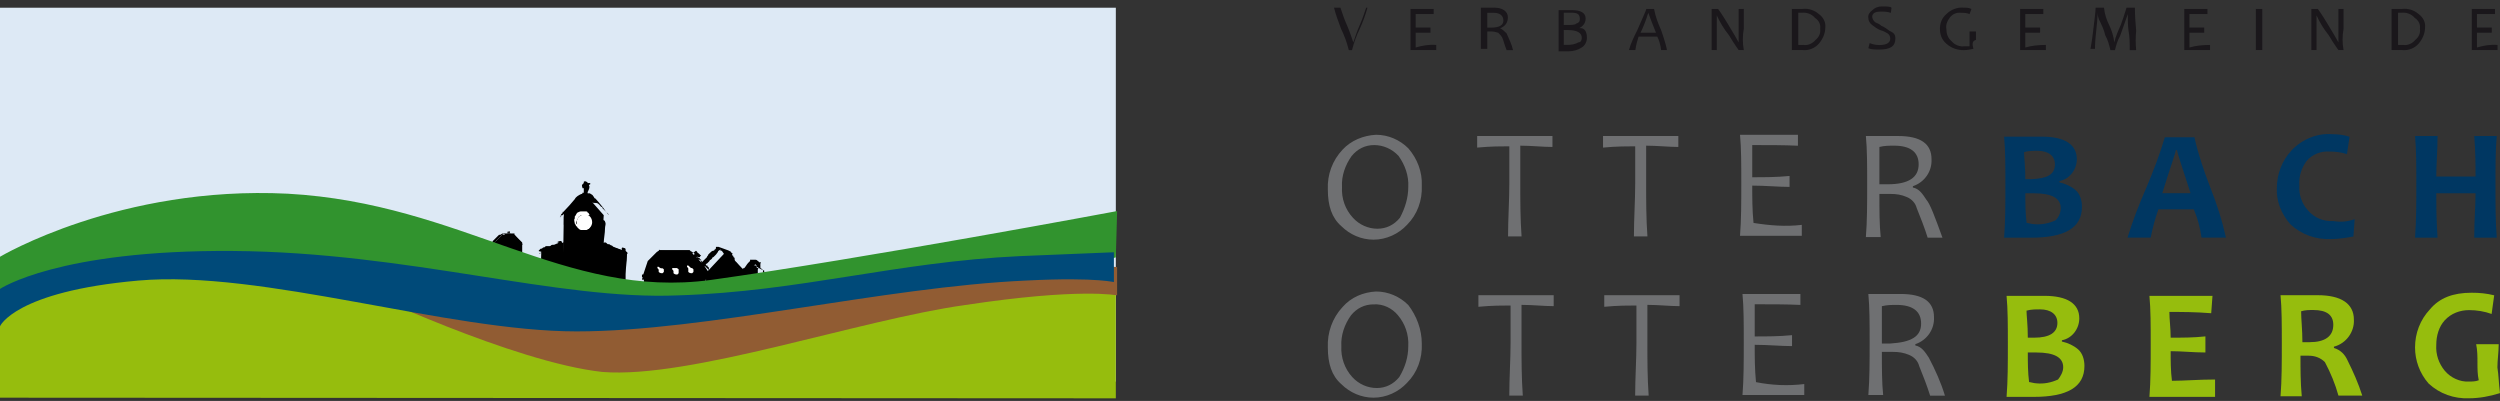<?xml version="1.0" encoding="UTF-8"?> <svg xmlns="http://www.w3.org/2000/svg" xmlns:xlink="http://www.w3.org/1999/xlink" version="1.1" id="Ebene_1" x="0px" y="0px" viewBox="0 0 388.5 62.3" style="enable-background:new 0 0 388.5 62.3;" xml:space="preserve"><rect x="0" y="0" width="388.5" height="62.3" fill="#333333" stroke="none"/> <style type="text/css"> .st0{fill:#6F7072;} .st1{fill:#003762;} .st2{fill:#96BD0D;} .st3{fill:#1A171B;} .st4{fill:#DDE9F5;} .st5{fill-rule:evenodd;clip-rule:evenodd;} .st6{fill-rule:evenodd;clip-rule:evenodd;fill:#FFFFFF;} .st7{clip-path:url(#SVGID_00000179645123818720078720000014120635952619327922_);} .st8{clip-path:url(#SVGID_00000178175612913459278910000006032238911009919875_);} .st9{clip-path:url(#SVGID_00000156571010947366282030000005814282228553035963_);} .st10{clip-path:url(#SVGID_00000117645206487170945300000009666918515326504632_);} .st11{clip-path:url(#SVGID_00000102535503737356225630000017048341708376741549_);} .st12{clip-path:url(#SVGID_00000170989658768903954550000004255178083259977869_);} .st13{clip-path:url(#SVGID_00000023268809887199980830000006454823522692748693_);} .st14{clip-path:url(#SVGID_00000121998747096974886640000016309076400898448829_);} .st15{clip-path:url(#SVGID_00000070098402545266536500000003544129909407309502_);} .st16{clip-path:url(#SVGID_00000072253787867295934680000002446245166201573034_);} .st17{clip-path:url(#SVGID_00000126282429173437459800000003737585094850995127_);} .st18{clip-path:url(#SVGID_00000080887514094186956190000007622416250104684217_);} .st19{clip-path:url(#SVGID_00000067194386707665638320000016261716637585443469_);} .st20{clip-path:url(#SVGID_00000011027607273700244270000007616025809977599900_);} .st21{clip-path:url(#SVGID_00000082335181740571192200000008501454501165554839_);} .st22{clip-path:url(#SVGID_00000163044376904834012860000008879252602805726115_);} .st23{clip-path:url(#SVGID_00000116213268894146697200000011857891583535941010_);} .st24{clip-path:url(#SVGID_00000011750124928274638100000016495367649658861753_);} .st25{clip-path:url(#SVGID_00000072981474983834235100000008307992051063332273_);} .st26{clip-path:url(#SVGID_00000125592802722871359870000001619126858533307781_);} .st27{clip-path:url(#SVGID_00000111881445563341939900000011468131022959298491_);} .st28{clip-path:url(#SVGID_00000133496041857574752770000010370348349674577808_);} .st29{clip-path:url(#SVGID_00000173138493654467850780000017304078314075630499_);} .st30{clip-path:url(#SVGID_00000177467995223900742430000016724882395850579647_);} .st31{clip-path:url(#SVGID_00000181077119339380751310000016362630768832253342_);} .st32{clip-path:url(#SVGID_00000090998455200168667850000005250974643552672175_);} .st33{clip-path:url(#SVGID_00000127036341187437340180000010344962161202877863_);} .st34{clip-path:url(#SVGID_00000087373620013481712590000000110609938809270455_);} .st35{clip-path:url(#SVGID_00000028288869095640762010000002852849676105462441_);} .st36{clip-path:url(#SVGID_00000103232291108177220550000004007566389729820314_);} .st37{clip-path:url(#SVGID_00000099620333821742866300000016154991844625053068_);} .st38{fill:none;} .st39{clip-path:url(#SVGID_00000008138817273136348820000012538505221809732744_);} .st40{clip-path:url(#SVGID_00000101818777462927850820000003247087809215837622_);} .st41{clip-path:url(#SVGID_00000160151447619292798640000003645128827853181601_);} .st42{clip-path:url(#SVGID_00000052083662100061449150000002224637652758609285_);} .st43{clip-path:url(#SVGID_00000029767456458553206670000005670740908118410158_);} .st44{fill-rule:evenodd;clip-rule:evenodd;fill:#96BD0D;} .st45{fill-rule:evenodd;clip-rule:evenodd;fill:#31932E;} .st46{fill-rule:evenodd;clip-rule:evenodd;fill:#915C33;} .st47{fill-rule:evenodd;clip-rule:evenodd;fill:#004A79;} </style> <g transform="translate(0 0.1)"> <g transform="translate(206.346 19.844)"> <path class="st0" d="M14.6,8.9c0.1,2.3-0.7,4.5-2.3,6.1c-1.3,1.4-3.2,2.3-5.2,2.3c-1.9,0-3.7-0.8-5-2.1C0.6,13.9,0,12,0,9.5 C-0.1,7.2,0.7,5,2.3,3.3C3.6,1.9,5.5,1.1,7.5,1c1.9,0,3.7,0.8,5,2.1C13.9,4.7,14.7,6.8,14.6,8.9z M12.5,9.1 c0.1-1.7-0.5-3.4-1.5-4.8c-1-1.1-2.4-1.7-3.8-1.7c-1.4,0-2.6,0.6-3.5,1.7c-1,1.4-1.6,3.1-1.5,4.8c-0.1,1.8,0.5,3.5,1.7,4.8 c1,1.1,2.4,1.7,3.8,1.7c1.4,0,2.6-0.6,3.5-1.7C12,12.4,12.5,10.8,12.5,9.1L12.5,9.1z"></path> </g> <g transform="translate(229.551 20.036)"> <path class="st0" d="M11.7,1v1.7c-1.5,0-3.3-0.2-5-0.2v5.9c0,2.7,0,5.4,0.2,8.2H4.8c0-2.7,0.2-5.6,0.2-8.2V2.6c-1.2,0-2.9,0-5,0.2 V1H11.7z"></path> </g> <g transform="translate(249.111 20.036)"> <path class="st0" d="M11.7,1v1.7c-1.5,0-3.3-0.2-5-0.2v5.9c0,2.7,0,5.4,0.2,8.2H4.8c0-2.7,0.2-5.6,0.2-8.2V2.6c-1.2,0-2.9,0-5,0.2 V1H11.7z"></path> </g> <g transform="translate(270.398 19.844)"> <path class="st0" d="M9.6,15v1.7H0c0.2-2.5,0.2-5.2,0.2-8.2c0-2.9,0-5.4-0.2-7.5h9v1.7C6.9,2.6,4.4,2.6,1.9,2.6v5 c1.9,0,3.8,0,5.8-0.2v1.7C5.9,9.1,4,8.9,1.9,8.9c0,1.9,0,3.8,0.2,5.8C4.6,15.1,7.1,15.3,9.6,15z"></path> </g> <g transform="translate(289.959 20.036)"> <path class="st0" d="M11.9,16.8H9.6c-0.5-1.6-1.1-3.1-1.7-4.6c-0.2-0.8-0.8-1.4-1.5-1.7C5.5,10.1,4.7,10,3.8,10H2.1 c0,2.5,0,4.8,0.2,6.7H0c0.2-2.5,0.2-5.2,0.2-8.2c0-2.9,0-5.4-0.2-7.5h5c3.5,0,5.2,1.2,5.2,3.6c0.1,1.9-1.1,3.6-2.9,4.2v0.2 c1,0.2,1.5,1,2.1,1.9C10,11.6,10.7,13.5,11.9,16.8z M8.2,5.4c0-1.9-1.3-2.9-3.8-2.9c-0.8,0-1.5,0-2.3,0.2v5.8h1.3 C6.7,8.5,8.2,7.4,8.2,5.4L8.2,5.4z"></path> </g> <g transform="translate(311.437 20.036)"> <path class="st1" d="M12.1,12c0,3.3-2.7,4.8-7.9,4.8H0c0.2-2.5,0.2-5.2,0.2-8.2c0-2.9,0-5.4-0.2-7.5h5.9c3.5,0,5.4,1.2,5.4,3.5 c0,1.6-1.1,3.1-2.7,3.4v0.2c0.9,0.2,1.8,0.6,2.5,1.2C11.8,10,12.1,11,12.1,12z M7.9,5.4c0-1.3-1-2.1-2.7-2.1c-0.7,0-1.4,0-2.1,0.2 c0,0.8,0.2,2.1,0.2,4.2h1C6.7,7.6,7.9,7,7.9,5.4z M8.8,12.2c0-1.5-1.3-2.3-4.2-2.3H3.3c0,1.5,0,3.1,0.2,4.6c0.2,0,0.8,0.2,1.2,0.2 c1.1,0.1,2.2-0.1,3.3-0.6C8.5,13.6,8.8,12.9,8.8,12.2L8.8,12.2z"></path> </g> <g transform="translate(330.615 20.228)"> <path class="st1" d="M15.3,16.6h-3.8c-0.2-1.5-0.6-3-1.2-4.4H4.8c-0.5,1.4-0.9,2.9-1.2,4.4H0c0.8-2.6,1.8-5.2,2.9-7.7 C4,6.3,5,3.7,5.8,1h4.6c0.6,2.7,1.5,5.3,2.5,7.9C13.9,11.4,14.7,13.9,15.3,16.6z M9.8,9.7C8.4,5.4,7.7,3.3,7.7,3H7.5 c0,0.4-0.8,2.5-2.1,6.7H9.8z"></path> </g> <g transform="translate(353.819 19.652)"> <path class="st1" d="M12.1,14.3l-0.2,2.7c-1.1,0.2-2.3,0.4-3.5,0.4c-2.3,0.1-4.6-0.7-6.3-2.3C0.7,13.5-0.1,11.5,0,9.5 c0-2.2,0.8-4.3,2.3-5.9c1.6-1.7,4-2.7,6.3-2.5c0.9,0,1.8,0.1,2.7,0.4l-0.4,2.7c-0.9-0.3-1.8-0.4-2.7-0.4C6.9,3.7,5.5,4.2,4.6,5.3 C3.8,6.4,3.4,7.7,3.5,9.1c-0.1,1.4,0.4,2.8,1.3,3.8c1,1.2,2.5,1.8,4,1.7C9.9,14.8,11,14.7,12.1,14.3z"></path> </g> <g transform="translate(375.297 20.036)"> <path class="st1" d="M12.7,16.8H9.2c0-2.7,0.2-5,0.2-6.9H3.3c0,1.7,0,4,0.2,6.9H0c0.2-2.7,0.2-5.4,0.2-8.2S0.2,3.1,0,1h3.5 c0,2.3-0.2,4.4-0.2,6.3h6.1c0-1.7,0-3.8-0.2-6.3h3.5c-0.2,2.1-0.2,4.6-0.2,7.5C12.5,11.6,12.5,14.3,12.7,16.8z"></path> </g> <g transform="translate(206.346 44.199)"> <path class="st0" d="M14.6,9.1c0.1,2.3-0.7,4.5-2.3,6.1c-1.3,1.4-3.2,2.3-5.2,2.3c-1.9,0-3.7-0.8-5-2.1C0.6,14.1,0,12.2,0,9.7 c-0.1-2.3,0.7-4.6,2.3-6.3C3.6,1.9,5.5,1.1,7.5,1c1.9,0,3.7,0.8,5,2.1C13.8,4.8,14.6,6.9,14.6,9.1z M12.5,9.5 C12.6,7.7,12,6,10.9,4.7C10,3.6,8.6,2.9,7.1,3C5.7,3,4.5,3.6,3.6,4.7c-1,1.4-1.6,3.1-1.5,4.8C2,11.2,2.6,13,3.8,14.3 c1,1.1,2.4,1.7,3.8,1.7c1.4,0,2.6-0.6,3.5-1.7C12,12.8,12.5,11.2,12.5,9.5L12.5,9.5z"></path> </g> <g transform="translate(229.743 44.775)"> <path class="st0" d="M11.7,1v1.7c-1.5,0-3.3-0.2-5-0.2v5.9c0,2.7,0,5.4,0.2,8.2H4.8c0-2.7,0.2-5.6,0.2-8.2V2.6c-1.2,0-2.9,0-5,0.2 V1H11.7L11.7,1z"></path> </g> <g transform="translate(249.303 44.775)"> <path class="st0" d="M11.7,1v1.7c-1.5,0-3.3-0.2-5-0.2v5.9c0,2.7,0,5.4,0.2,8.2H4.8c0-2.7,0.2-5.6,0.2-8.2V2.6c-1.2,0-2.9,0-5,0.2 V1H11.7L11.7,1z"></path> </g> <g transform="translate(270.782 44.583)"> <path class="st0" d="M9.6,15v1.7H0c0.2-2.5,0.2-5.2,0.2-8.2c0-2.9,0-5.4-0.2-7.5h9v1.7C6.9,2.6,4.4,2.6,1.9,2.6v5 c1.9,0,3.8,0,5.8-0.2v1.7C5.9,9.1,4,8.9,1.9,8.9c0,1.9,0,3.8,0.2,5.8C4.6,15.2,7.1,15.3,9.6,15z"></path> </g> <g transform="translate(290.342 44.583)"> <path class="st0" d="M11.9,16.8H9.6c-0.5-1.6-1.1-3.1-1.7-4.6c-0.2-0.8-0.8-1.4-1.5-1.7C5.5,10.1,4.7,10,3.8,10H2.1 c0,2.5,0,4.8,0.2,6.7H0c0.2-2.5,0.2-5.2,0.2-8.2c0-2.9,0-5.4-0.2-7.5h5c3.5,0,5.2,1.2,5.2,3.6c0.1,1.9-1.1,3.6-2.9,4.2v0.2 c1,0.2,1.5,1,2.1,1.9C10.4,12.8,11.3,14.8,11.9,16.8z M8.2,5.6c0-1.9-1.3-2.9-3.8-2.9c-0.8,0-1.5,0-2.3,0.2v5.8h1.3 C6.7,8.5,8.2,7.6,8.2,5.6z"></path> </g> <g transform="translate(311.821 44.775)"> <path class="st2" d="M12.1,12c0,3.3-2.7,4.8-7.9,4.8H0c0.2-2.5,0.2-5.2,0.2-8.2c0-2.9,0-5.4-0.2-7.5h5.9c3.5,0,5.4,1.2,5.4,3.5 c0,1.6-1.1,3.1-2.7,3.4v0.2c0.9,0.2,1.8,0.6,2.5,1.2C11.8,10,12.1,11,12.1,12z M7.9,5.3c0-1.3-1-2.1-2.7-2.1c-0.7,0-1.4,0-2.1,0.2 c0,0.8,0.2,2.1,0.2,4.2h1C6.7,7.6,7.9,6.8,7.9,5.3L7.9,5.3z M8.8,12.2c0-1.5-1.3-2.3-4.2-2.3H3.3c0,1.5,0,3.1,0.2,4.6 c0.2,0,0.8,0.2,1.2,0.2c1.1,0.1,2.2-0.1,3.3-0.6C8.4,13.6,8.8,12.9,8.8,12.2L8.8,12.2z"></path> <path class="st2" d="M32.4,14.1v2.7H22.2c0.2-2.5,0.2-5.2,0.2-8.2c0-2.9,0-5.4-0.2-7.5H32l-0.2,2.7c-2.5-0.2-4.6-0.2-6.5-0.2 c0,1.2,0.2,2.5,0.2,4c1.8,0,3.6,0,5.4-0.2v2.5c-1.9,0-3.6-0.2-5.4-0.2c0,1.5,0,3.1,0.2,4.6C27.6,14.3,29.9,14.1,32.4,14.1z"></path> </g> <g transform="translate(354.394 44.775)"> <path class="st2" d="M12.7,16.6H9c-0.5-1.8-1.2-3.5-2.1-5.2c-0.7-0.7-1.6-1-2.5-1H3.1c0,2.1,0,4.2,0.2,6.3H0 c0.2-2.5,0.2-5.2,0.2-8.2c0-2.9,0-5.4-0.2-7.5h5.8c3.6,0,5.6,1.3,5.6,3.8c0.1,1.9-1.2,3.7-3.1,4.2v0.2c1,0.3,1.7,1,2.1,1.9 C11.3,12.9,12.1,14.7,12.7,16.6z M8.2,5.6c0-1.5-1-2.3-3.1-2.3c-0.6,0-1.3,0-1.9,0.2c0,1.2,0.2,2.9,0.2,4.8h1.1 C6.9,8.3,8.2,7.4,8.2,5.6z"></path> </g> <g transform="translate(375.297 44.391)"> <path class="st2" d="M13.2,16.6c-1.6,0.5-3.2,0.8-4.8,0.8c-2.3,0.1-4.6-0.7-6.3-2.3C0.7,13.5,0,11.5,0,9.5c0-2.2,0.8-4.3,2.3-5.9 C3.8,1.8,5.9,1,8.8,1c1.2,0,2.3,0.1,3.5,0.4l-0.4,2.9c-1.1-0.4-2.3-0.6-3.5-0.6C7,3.7,5.6,4.2,4.6,5.3C3.7,6.3,3.3,7.7,3.3,9.1 c-0.1,1.5,0.4,2.9,1.3,4c0.9,1.1,2.4,1.8,3.8,1.7c0.5,0,1,0,1.5-0.2c-0.2-0.9-0.2-1.8-0.2-2.7c0-1,0-1.9-0.2-2.9H13 c0,1.2-0.2,2.5-0.2,3.6C13,13.9,13,15,13.2,16.6z"></path> </g> <g transform="translate(207.305 0.092)"> <path class="st3" d="M5.2,1C4.9,2.1,4.5,3.2,4,4.3c-0.5,1-0.9,2.1-1.2,3.3H2.3C2,6.4,1.6,5.3,1.1,4.3C0.7,3.2,0.3,2.2,0,1h1 c0.3,0.9,0.6,1.8,1,2.7c0.4,0.9,0.7,1.8,1,2.7l0,0c0.3-0.9,0.6-1.8,1-2.7c0.4-0.9,0.7-1.8,1-2.7H5.2z"></path> </g> <g transform="translate(219.195 0.284)"> <path class="st3" d="M4,6.6v0.8H0V1h3.6v0.8H0.8v2.1h2.3v0.8H0.8V7C1.8,6.7,2.9,6.5,4,6.6z"></path> </g> <g transform="translate(230.126 0.092)"> <path class="st3" d="M5,7.6H4C3.6,6.6,3.5,6,3.3,5.6C3.1,5.3,2.9,5.1,2.7,4.9C2.4,4.8,2,4.7,1.7,4.7H1v2.7H0V1h2.1 c1.3,0,2.1,0.6,2.1,1.5c0,0.8-0.4,1.4-1.2,1.7l0,0c0.4,0.2,0.7,0.5,1,0.8C4.4,5.9,4.8,6.7,5,7.6z M3.5,3c0-0.8-0.6-1.2-1.5-1.2H1 v2.3h0.6C2.9,4.1,3.5,3.7,3.5,3L3.5,3z"></path> </g> <g transform="translate(242.208 0.475)"> <path class="st3" d="M4.4,5.3c0,0.6-0.3,1.2-0.8,1.5C3,7.2,2.3,7.4,1.5,7.4H0V1h2.1c1.3,0,2.1,0.4,2.1,1.3c0,0.7-0.4,1.2-1,1.5 l0,0C4,3.7,4.4,4.3,4.4,5.3z M3.3,2.4c0-0.8-0.4-1-1.3-1H0.8v1.9h0.6c0.6,0,1.2,0,1.3-0.2C3.1,3,3.3,2.8,3.3,2.4z M3.6,5.3 c0-0.8-0.8-1.2-2.1-1.2H0.8v2.3h0.6c0.6,0,1.2-0.1,1.7-0.4C3.5,6,3.6,5.6,3.6,5.3z"></path> </g> <g transform="translate(253.139 0.284)"> <path class="st3" d="M5.9,7.4H5C4.9,6.6,4.7,5.9,4.4,5.3H1.5C1.3,5.9,1.1,6.6,1,7.4H0c0.3-1.1,0.8-2.1,1.3-3.1 C2.1,2.4,2.7,1.2,2.7,1h1.2C4.1,2.1,4.5,3.2,5,4.3C5.6,6,5.9,7.2,5.9,7.4z M4.2,4.7c-0.4-1-0.8-2-1.2-3.1l0,0 c-0.3,1-0.7,2.1-1.2,3.1H4.2z"></path> </g> <g transform="translate(265.987 0.284)"> <path class="st3" d="M5,7.4H4.2c0,0-0.6-0.8-1.5-2.3C1.9,4.1,1.3,3.1,0.8,2l0,0v5.4H0V1h1c0,0,0.6,0.8,1.5,2.3S4,5.8,4.2,6.2l0,0 V1H5v3.1C4.8,5.2,4.8,6.3,5,7.4z"></path> </g> <g transform="translate(278.453 0.284)"> <path class="st3" d="M5.2,3.9c0,0.9-0.4,1.8-1,2.5c-0.6,0.7-1.6,1.1-2.5,1H0V1h1.7c0.9-0.1,1.8,0.2,2.5,0.8 C4.9,2.3,5.3,3.1,5.2,3.9z M4.4,4.1c0.1-0.7-0.2-1.3-0.8-1.7C3.1,1.8,2.3,1.5,1.5,1.6H1v5h0.8c0.7,0.1,1.4-0.2,1.9-0.8 C4.2,5.4,4.5,4.8,4.4,4.1L4.4,4.1z"></path> </g> <g transform="translate(290.342 -0.1)"> <path class="st3" d="M4.2,6c0,1.2-0.8,1.7-2.5,1.7c-0.6,0-1.2,0-1.7-0.2l0.2-0.8C0.7,6.9,1.2,7,1.7,7c1.2,0,1.7-0.4,1.7-1 c0-0.3-0.1-0.6-0.4-0.8C2.7,5,2.3,4.8,1.9,4.7C1.4,4.5,1,4.2,0.6,3.9C0.2,3.6,0,3.2,0,2.8c-0.1-0.5,0.2-0.9,0.6-1.2 C1,1.2,1.5,1,2.1,1c0.8,0,1.3,0,1.5,0.2L3.5,2C3,1.8,2.4,1.8,1.9,1.8C1.2,1.8,0.6,2,0.6,2.6c0,0.3,0.2,0.6,0.4,0.8 c0.2,0.2,0.6,0.2,1,0.6c0.5,0.2,0.9,0.5,1.3,0.8C4,5.1,4.2,5.4,4.2,6z"></path> </g> <g transform="translate(301.465 0.092)"> <path class="st3" d="M5.2,7.4c-0.5,0.1-1,0.2-1.5,0.2c-1,0-1.9-0.3-2.7-1C0.3,6,0,5.2,0,4.3C0,3.4,0.3,2.6,1,2 c0.7-0.7,1.7-1.1,2.7-1c0.4,0,0.8,0,1.2,0.2L4.6,2C4.2,1.8,3.7,1.8,3.3,1.8C2.6,1.7,1.9,2,1.5,2.6C1.1,3.1,0.9,3.7,1,4.3 c0,0.7,0.2,1.4,0.8,1.9C2.3,6.8,3.1,7.1,3.8,7h0.8V4.7h1V6C5,6.2,5,6.6,5.2,7.4z"></path> </g> <g transform="translate(313.93 0.284)"> <path class="st3" d="M4,6.6v0.8H0V1h3.6v0.8H0.8v2.1h2.3v0.8H0.8V7C1.8,6.7,2.9,6.6,4,6.6z"></path> </g> <g transform="translate(324.861 0.092)"> <path class="st3" d="M7.1,7.6h-1c0-1,0-2.1-0.2-3.1C5.8,3.7,5.8,2.8,5.8,2l0,0L4.6,5.4C4.2,6.1,4,6.8,3.8,7.6H3.1 C2.9,6.8,2.7,6,2.3,5.3c-0.2-0.9-0.6-1.7-1-2.5c-0.1-0.3-0.2-0.6-0.2-1l0,0c0,0.9-0.1,1.8-0.2,2.7c-0.1,1-0.2,1.9-0.2,2.9H0 c0,0,0.2-1,0.4-2.7S0.8,1.6,0.8,1h1.3C2.2,2,2.5,2.9,2.9,3.7c0.4,0.8,0.7,1.8,0.8,2.7l0,0c0.2-0.9,0.6-1.8,1-2.7 C5,2.9,5.3,2,5.6,1h1.3c0,1.2,0.1,2.4,0.2,3.6C7,5.6,7,6.6,7.1,7.6z"></path> </g> <g transform="translate(339.436 0.284)"> <path class="st3" d="M4,6.6v0.8H0V1h3.6v0.8H0.8v2.1h2.3v0.8H0.8V7C1.8,6.7,2.9,6.6,4,6.6z"></path> </g> <g transform="translate(350.559 0.284)"> <path class="st3" d="M1,7.4H0V1h1V7.4z"></path> </g> <g transform="translate(359.188 0.284)"> <path class="st3" d="M5,7.4H4.2c0,0-0.6-0.8-1.5-2.3C1.9,4.1,1.3,3.1,0.8,2l0,0v5.4H0V1h1c0,0,0.6,0.8,1.5,2.3S4,5.8,4.2,6.2l0,0 V1H5v3.1C4.8,5.2,4.8,6.3,5,7.4z"></path> </g> <g transform="translate(371.654 0.284)"> <path class="st3" d="M5.2,3.9c0,0.9-0.4,1.8-1,2.5c-0.6,0.7-1.6,1.1-2.5,1H0V1h1.7c0.9-0.1,1.8,0.2,2.5,0.8 C4.9,2.3,5.3,3.1,5.2,3.9z M4.4,4.1c0.1-0.7-0.2-1.3-0.8-1.7C3.1,1.8,2.3,1.5,1.5,1.6H1v5h0.8c0.7,0.1,1.4-0.2,1.9-0.8 C4.2,5.4,4.5,4.8,4.4,4.1L4.4,4.1z"></path> </g> <g transform="translate(384.119 0.284)"> <path class="st3" d="M4,6.6v0.8H0V1h3.6v0.8H0.8v2.1h2.3v0.8H0.8V7C1.8,6.7,2.9,6.5,4,6.6z"></path> </g> <rect y="1.1" class="st4" width="173.4" height="58.1"></rect> <g transform="translate(83.421 27.046)"> <path class="st5" d="M7.5,3L4.2,5.9L4,18.8h5.6l0.8-12.5"></path> <path class="st5" d="M4.4,17.8l-0.2-6.5v-0.8l-3.5,1.3l-0.2,6.7l3.6,0.2"></path> <path class="st5" d="M10,10.5l4,1.5l-0.6,6.7H8.8"></path> <path class="st6" d="M8.6,7.4c0,0.6-0.5,1.2-1.2,1.2c-0.6,0-1.2-0.5-1.2-1.2c0-0.6,0.5-1.2,1.2-1.2l0,0C8.1,6.1,8.6,6.7,8.6,7.4"></path> <path class="st5" d="M6.9,3L6.9,3"></path> <path class="st5" d="M5.6,4.2L5.6,4.2"></path> <path class="st5" d="M4.6,5.1L4.6,5.1"></path> <path class="st5" d="M4.4,5.3L4.4,5.3"></path> <path class="st5" d="M4.4,6.1L4.4,6.1"></path> <path class="st5" d="M4.2,7.3L4.2,7.3"></path> <path class="st5" d="M4.2,7.8L4.2,7.8"></path> <path class="st5" d="M2.7,10.7L2.7,10.7"></path> <path class="st5" d="M1.7,11.1L1.7,11.1C1.9,11.3,1.7,11.3,1.7,11.1"></path> <path class="st5" d="M13.2,13.6L13.2,13.6"></path> <path class="st5" d="M13,13.8L13,13.8"></path> <path class="st5" d="M13,14.2L13,14.2"></path> <path class="st5" d="M13,14.3C13.2,14.3,13,14.5,13,14.3"></path> <path class="st5" d="M13,14.5L13,14.5"></path> <path class="st5" d="M9.6,14.5L9.6,14.5"></path> <path class="st5" d="M9.4,14.5L9.4,14.5"></path> <path class="st5" d="M9.6,14.5L9.6,14.5"></path> <path class="st5" d="M13,14.7L13,14.7"></path> <path class="st5" d="M13,14.9L13,14.9"></path> <path class="st5" d="M4.6,15.1L4.6,15.1"></path> <path class="st5" d="M4.2,16.3L4.2,16.3"></path> <path class="st5" d="M4.4,16.5v0.2l0,0V16.5"></path> <path class="st5" d="M4.4,16.8L4.4,16.8"></path> <path class="st5" d="M0.8,16.8L0.8,16.8"></path> <path class="st5" d="M9.2,17L9.2,17"></path> <path class="st5" d="M4.2,17.2L4.2,17.2"></path> <path class="st5" d="M0.6,17.4L0.6,17.4"></path> <path class="st5" d="M0.8,17.4L0.8,17.4"></path> <path class="st5" d="M0.6,17.6L0.6,17.6"></path> <path class="st5" d="M4.2,17.6C4.2,17.8,4.4,17.8,4.2,17.6L4.2,17.6"></path> <path class="st5" d="M4.2,17.8L4.2,17.8"></path> <path class="st5" d="M4.2,18.2L4.2,18.2"></path> <path class="st6" d="M8.4,7.4L8.4,7.4V7.3l0,0V7.1l0,0V6.9l0,0v0.2l0,0v0.2l0,0V7.4L8.4,7.4v0.2l0,0v0.2l0,0C8.4,8,8.2,8,8.2,8.2 l0,0L8.1,8.4l0,0c-0.1,0-0.3,0.1-0.4,0.2H6.9c-0.2,0-0.4-0.2-0.6-0.4C6.3,8.1,6.2,8,6.1,8c0,0,0,0,0,0l0,0c0-0.1-0.1-0.3-0.2-0.4 c0-0.2-0.2-0.6,0-0.8l0,0V6.7l0,0V6.5c0.2-0.2,0.2-0.4,0.4-0.6l0,0c0.2-0.1,0.4-0.2,0.6-0.2h0.6c0.2,0,0.4,0,0.4,0.2l0,0 C8,5.9,8.1,6,8.1,6.1c0,0,0,0,0,0c0,0,0.2,0.2,0,0.2h-1c-0.2,0-0.4,0-0.4,0.2c-0.2,0-0.2,0-0.2,0.2l0,0L6.3,6.9l0,0 c0,0.2-0.2,0.4-0.2,0.6l0,0c0,0.1,0.1,0.2,0.2,0.2c0,0,0,0,0,0l0,0c0.2,0,0.2,0,0.4,0.2h0.8c0.2-0.2,0.4-0.2,0.4-0.4l0,0 C8.2,7.8,8.2,7.6,8.4,7.4 M6.7,6.3L6.7,6.3 M6.3,6.7L6.3,6.7 M6.1,7.1L6.1,7.1z M7.5,8.4L7.5,8.4"></path> <path class="st5" d="M7.7,4C7.9,3.8,7.7,3.8,7.7,4c0-0.1-0.1-0.2-0.2-0.2c0,0,0,0,0,0l0,0C7.4,3.8,7.3,3.9,7.3,4c0,0,0,0,0,0 C7.1,4.2,6.7,4.4,6.5,4.8C6.3,5,6,5.2,5.8,5.3c-0.2,0-0.2,0.2-0.4,0.2c-0.1,0-0.2,0.1-0.2,0.2c0,0,0,0,0,0l0,0L5,5.9H4.8v0.2H4.2 L4,6.3H3.8c0,0.2,0,0.2-0.2,0.2l0,0v0.2l0,0c0-0.2,0.2-0.4,0.2-0.6C3.9,6.1,4,6,4,5.9c0,0,0,0,0,0l0,0l0.2-0.2l0,0 c0.6-0.6,1.2-1.3,1.7-1.9l0,0c0.2-0.4,0.6-0.6,1-0.8l0,0C7,3,7.1,3,7.1,2.8c0,0,0,0,0,0h0.2V2.1H7.1c0-0.2-0.2-0.4,0-0.6l0.2-0.2 V1.1C7.4,1,7.6,1,7.7,1.1c0,0,0,0,0,0l0,0c0.1,0,0.2,0.1,0.2,0.2c0,0,0,0,0,0h0.4v0.2c-0.1,0-0.2,0.1-0.2,0.2c0,0,0,0,0,0 c0.2,0.2,0,0.6-0.2,1v0.2h0.4c0,0.2,0.2,0,0.2,0.2c0.2,0,0.2,0.2,0.4,0.4c0,0.1,0.1,0.2,0.2,0.2c0,0,0,0,0,0C9.4,4,9.8,4.5,10.2,5 c0.2,0.2,0.4,0.6,0.6,0.8l0,0c0.2,0.2,0.2,0.4,0.4,0.4l0,0l0.2,0.2l0,0l-0.6-0.6l-0.6-0.6C10.2,5,10.1,5,10,5c0,0,0,0,0,0 C9.8,4.8,9.6,4.4,9.2,4.4C8.7,4.4,8.1,4.3,7.7,4L7.7,4 M4,5.9C4,5.7,4.2,5.7,4,5.9L4,5.9z M5.8,4L5.8,4 M5.8,4.2L5.8,4.2 M4.2,5.5 L4.2,5.5"></path> <path class="st5" d="M4,5.7L4,5.7"></path> <path class="st5" d="M5.9,4L5.9,4"></path> <path class="st5" d="M5.8,4L5.8,4"></path> <path class="st5" d="M5,4.6C5,4.8,4.8,4.8,4.8,5C4.8,4.8,5,4.8,5,4.6"></path> <path class="st5" d="M4.6,5.1L4.6,5.1"></path> <path class="st5" d="M4.2,5.5L4.2,5.5"></path> <path class="st5" d="M9.6,9L9.6,9V8.4l0,0V8l0,0V7.3l0,0V6.9c0.1-0.2,0.3-0.2,0.5-0.1c0,0,0.1,0,0.1,0.1l0.2,0.2 c0.1,0,0.2,0.1,0.2,0.2c0,0,0,0,0,0l0,0c0.2,0.4,0,0.6,0,1c0,0.8-0.2,1.7-0.2,2.3c0.1-0.1,0.3-0.1,0.4,0c0,0,0,0,0,0l0.2,0.2h0.2 c0.2,0,0.2,0.2,0.4,0.2c0.1,0,0.2,0.1,0.2,0.2c0,0,0,0,0,0c0.2,0,0.2,0.2,0.4,0.2l0,0l1.7,0.6l0,0c0.1,0,0.2,0.1,0.2,0.2 c0,0,0,0,0,0l0,0c0,0.1-0.1,0.2-0.2,0.2c0,0,0,0,0,0h-1.5c-0.4,0-0.6-0.2-0.8-0.2s-0.2-0.2-0.4-0.2l0,0c-0.2-0.1-0.4-0.2-0.6-0.2 c0-0.1-0.1-0.2-0.2-0.2c0,0,0,0,0,0c0-0.2-0.2-0.2-0.2-0.4l0,0v0.6l0,0v2.1l0,0v1l0,0v0.8l0,0v0.2l0,0c-0.2,0.2,0,0.4-0.2,0.6l0,0 v0.2l0,0v0.2l0,0v0.2l0,0V17l0,0v0.6l0,0v0.2l0,0v0.4l0,0v0.2l0,0v0.2l0,0v0.2l0,0v-0.2c0.2,0,0,0,0-0.2l0,0V18l0,0v-0.2l0,0v-0.2 l0,0V17l0,0v-0.6l0,0v-0.4l0,0v-0.4l0,0v-0.2l0,0v-0.2l0,0v-0.2l0,0v-0.4l0,0v-0.2l0,0v-0.2l0,0V14l0,0v-0.2l0,0v-0.2l0,0v-0.8 l0,0v-0.4l0,0v-0.6l0,0v-0.2l0,0v-0.2l0,0v-0.2l0,0v-0.4l0,0v-0.8l0,0C9.6,9.2,9.6,9.2,9.6,9L9.6,9 M9.8,14.7L9.8,14.7 M9.8,14.7 L9.8,14.7 M9.8,14.9L9.8,14.9 M9.2,16.1L9.2,16.1 M9.2,16.7L9.2,16.7 M9.2,16.7L9.2,16.7 M9.2,17.2C9.4,17.2,9.2,17,9.2,17.2 L9.2,17.2 M9.6,17.2L9.6,17.2 M9.6,17.4L9.6,17.4 M9.6,17.6L9.6,17.6"></path> <path class="st5" d="M4.2,7.6L4.2,7.6V7.1l0,0V6.5h0.2c0.1,0,0.2,0.1,0.2,0.2c0,0,0,0,0,0h0.2c0,0.1,0.1,0.2,0.2,0.2c0,0,0,0,0,0 v0.8C5,7.8,5,7.8,4.8,8c0,0.3,0,0.5-0.2,0.8c0,0.8-0.2,1.3-0.2,2.1v0.6l0,0V13l0,0v0.4l0,0v0.2l0,0v0.6l0,0v0.8l0,0 c-0.2,0,0,0.2,0,0.2l0,0v0.2l0,0v0.2l0,0v0.4l0,0v0.4l0,0v0.2l0,0v0.2l0,0v0.2l0,0V17l0,0v0.2l0,0l0,0l0,0v0.2l0,0v0.2l0,0l0,0 l0,0v-0.2l0,0v-0.2l0,0V17l0,0v-0.2l0,0v-0.2l0,0v-0.2l0,0v-0.6l0,0v-0.2l0,0v-0.4l0,0v-0.2l0,0v-0.2l0,0v-0.6l0,0v-0.6l0,0v-1.2 l0,0v-1.3l0,0v-0.8l0,0v-0.2l0,0V9.7l0,0V9.6l0,0V9.4l0,0V9.2l0,0V8l0,0V7.8C4.2,8,4.2,7.8,4.2,7.6L4.2,7.6 M4.2,16.5L4.2,16.5 M4.6,15.1L4.6,15.1 M4.4,16.8L4.4,16.8L4.4,16.8 M4.4,16.8L4.4,16.8 M4.2,17.4L4.2,17.4 M4.4,17.8L4.4,17.8 M4.2,17.8L4.2,17.8 M4.2,18.2L4.2,18.2"></path> <path class="st5" d="M0.4,11.7L0.4,11.7l0.2-0.2l0,0c0.2,0,0.2,0,0.4-0.2l0,0c0.2,0,0.2,0,0.4-0.2h0.6c0.2,0,0.2-0.2,0.4-0.2h0.2 c0.2,0,0.4-0.2,0.6-0.2l0,0l0.2-0.2H3.1c0.2-0.1,0.4-0.2,0.6-0.2c0.1,0,0.2,0.1,0.2,0.2c0,0,0,0,0,0l0,0c0,0.2,0.2,0.2,0,0.4v0.2 l0,0l-0.2,0.2c-0.2,0.2-0.4,0-0.6,0.2c-0.4,0-0.6,0.2-1,0.4H1.7c-0.2,0-0.4,0-0.4,0.2H1.2C1,12,1,12,0.8,12.2 c0.1,0,0.2-0.1,0.2-0.2c0,0,0,0,0,0H0.8l-0.2,0.2l0,0c0,0-0.2,0.2-0.2,0h0.2c0-0.1,0.1-0.2,0.2-0.2c0,0,0,0,0,0H1 C0.2,11.9,0.2,11.9,0.4,11.7L0.4,11.7 M2.3,10.9L2.3,10.9 M0.4,11.9L0.4,11.9 M0.2,11.9L0.2,11.9 M0,12L0,12 M0,12L0,12"></path> <path class="st5" d="M1.5,11.3L1.5,11.3"></path> <path class="st5" d="M13.4,18.6L13.4,18.6c0-0.2-0.2-0.6-0.2-0.8v-2.1l0,0v-0.2l0,0v-0.2l0,0V12l0,0v-0.6c0.2-0.2,0.2,0,0.4,0 c0.1,0,0.2,0.1,0.2,0.2c0,0,0,0,0,0v0.2c0,0.1,0.1,0.3,0.2,0.4v0.4c0,1-0.2,1.9-0.2,2.9v0.4l0,0v0.6l0,0V17l0,0v0.4l0,0V18l0,0 C13.4,18.4,13.4,18.4,13.4,18.6L13.4,18.6 M13.6,12.4L13.6,12.4C13.8,12.6,13.8,12.4,13.6,12.4L13.6,12.4"></path> <path class="st5" d="M1,16.3L1,16.3c0.1,0.3,0,0.7-0.2,1V18l0,0v0.4l0,0l0,0l0,0v-5.6l0,0v-1L1,11.7h0.2c0,0.1,0.1,0.2,0.2,0.2 c0,0,0,0,0,0v3.1c-0.2,0.2,0,0.4,0,0.8l0,0C1,16.1,1,16.3,1,16.3L1,16.3 M0.8,17.6L0.8,17.6 M0.6,18.2L0.6,18.2 M0.8,18L0.8,18"></path> <path class="st5" d="M9.2,17L9.2,17"></path> <path class="st5" d="M9.2,17.2L9.2,17.2C9,17.2,9.2,17.4,9.2,17.2"></path> </g> <g transform="translate(98.762 33.46)"> <g> <defs> <polyline id="SVGID_1_" points="0,11 0,1 22.2,1 22.2,11 "></polyline> </defs> <clipPath id="SVGID_00000039821918153408155050000012924454929411600784_"> <use xlink:href="#SVGID_1_" style="overflow:visible;"></use> </clipPath> <g style="clip-path:url(#SVGID_00000039821918153408155050000012924454929411600784_);"> <path class="st5" d="M10.7,7.6L10.7,7.6"></path> </g> </g> <g> <defs> <polyline id="SVGID_00000044157412374272824260000016856266671805645443_" points="0,11 0,1 22.2,1 22.2,11 "></polyline> </defs> <clipPath id="SVGID_00000009589629104759556200000006060856166248743829_"> <use xlink:href="#SVGID_00000044157412374272824260000016856266671805645443_" style="overflow:visible;"></use> </clipPath> <g style="clip-path:url(#SVGID_00000009589629104759556200000006060856166248743829_);"> <path class="st6" d="M8.2,7.9L8.2,7.9"></path> </g> </g> <g> <defs> <polyline id="SVGID_00000158010380756420903850000010697773008574492313_" points="0,11 0,1 22.2,1 22.2,11 "></polyline> </defs> <clipPath id="SVGID_00000070827377965544935310000016872634582990191256_"> <use xlink:href="#SVGID_00000158010380756420903850000010697773008574492313_" style="overflow:visible;"></use> </clipPath> <g style="clip-path:url(#SVGID_00000070827377965544935310000016872634582990191256_);"> <path class="st5" d="M3.6,5.3L3.6,5.3"></path> </g> </g> <g> <defs> <polyline id="SVGID_00000055693234755509146510000010939910004906586018_" points="0,11 0,1 22.2,1 22.2,11 "></polyline> </defs> <clipPath id="SVGID_00000118375666967761779950000011448109958441146776_"> <use xlink:href="#SVGID_00000055693234755509146510000010939910004906586018_" style="overflow:visible;"></use> </clipPath> <g style="clip-path:url(#SVGID_00000118375666967761779950000011448109958441146776_);"> <path class="st5" d="M3.8,5.3h4.6l0.2,0.2l0,0c0.2,0,0.2,0.2,0.4,0.2l0.2,0.2l0,0c0,0-106302.5,106302.7,0.4,0.4 c0,0.1,0.1,0.2,0.2,0.2c0,0,0,0,0,0l0,0L10,6.6l0,0c0,0.1,0.1,0.2,0.2,0.2c0,0,0,0,0,0l0,0v0.4l0,0c0,0.1,0.1,0.2,0.2,0.2 c0,0,0,0,0,0l0.2,0.2l0,0c0,0.1,0.1,0.2,0.2,0.2c0,0,0,0,0,0l0.4,0.4l0,0c0.1,0.1,0.3,0.3,0.4,0.4l0,0c0,0.1,0.1,0.2,0.2,0.2 c0,0,0,0,0,0c0,0-0.2,0.2,0,0.2c0,0.2-0.8,0.4-0.8,0.2c0,0-0.2-0.4,0.4-0.4V8.3l0,0V8.1l0,0c0-0.1-0.1-0.2-0.2-0.2c0,0,0,0,0,0 c0-0.2,0-0.2-0.2-0.2l0,0l-0.2-0.2c0,0-0.2,0,0-0.2h-0.2l-0.2-0.2l0,0C10.2,7,10.1,6.9,10,6.8H9c0,0-0.2,0,0-0.2V6.4h0.2 c0.2,0,0.2,0.2,0.4,0H10c0-0.1,0.1-0.2,0.2-0.2c0,0,0,0,0,0L10,6l0,0L9.8,5.8c-0.1,0-0.2-0.1-0.2-0.2c0,0,0,0,0,0l0,0L9.4,5.4 l0,0L8.6,6H4C3.9,6,3.8,6.1,3.8,6.2c0,0,0,0,0,0H3.6c-0.2,0-0.2,0-0.2,0.2v0.2H3.3c-0.1,0-0.2,0.1-0.2,0.2c0,0,0,0,0,0H2.9 L2.7,7l0,0C2.6,7,2.5,7.1,2.5,7.2c0,0,0,0,0,0c0,0-0.2,0,0,0.2l0,0v0.2l0,0c0.2,0,0,0.2,0.2,0.2H2.3c0,0.2-0.2,0.4-0.2,0.6v0.2 l0,0v0.6l0,0v0.2H1.9c-0.2,0-0.2,0.6-0.2,0.6S1.3,9.7,1.5,9.1V8.9c0-0.1,0.1-0.2,0.2-0.2c0,0,0,0,0,0l0,0c0-0.2,0.2-0.4,0.4-0.6 s0.2-0.4,0.4-0.4H2.3L2.1,7.6l0,0V7.4l0,0V7.2l0,0l0.4-0.4l0,0l0.6-0.6C3.1,6.1,3.1,6,3.3,6c0,0,0,0,0,0h0.6 C3.5,5.2,3.6,5.2,3.8,5.3"></path> </g> </g> <g> <defs> <polyline id="SVGID_00000089547568633486204650000012925155876883102110_" points="0,11 0,1 22.2,1 22.2,11 "></polyline> </defs> <clipPath id="SVGID_00000028306233000514616090000010096773184153780920_"> <use xlink:href="#SVGID_00000089547568633486204650000012925155876883102110_" style="overflow:visible;"></use> </clipPath> <g style="clip-path:url(#SVGID_00000028306233000514616090000010096773184153780920_);"> <path class="st5" d="M8.2,7.7C8.2,7.9,8.4,7.9,8.2,7.7L8.2,7.7l0.2,0.2l0,0v0.4L8.2,8.5H8.1C8,8.5,7.9,8.4,7.9,8.3c0,0,0,0,0,0 l0,0V8.1H7.1v0.2c0,0,0.2,0.2,0,0.2l0,0v0.2H6.9V8.5l0,0V8.3l0,0c-0.1,0-0.2-0.1-0.2-0.2c0,0,0,0,0,0c0,0,0.2-0.2,0-0.2l0,0V7.7 l0.4-0.4l0,0c0-0.1,0.1-0.2,0.2-0.2c0,0,0,0,0,0h0.2c0.1,0,0.2-0.1,0.2-0.2c0,0,0,0,0,0h0.2c0.2,0,0.2,0,0.4,0.2v0.2 c0,0.1,0.1,0.2,0.2,0.2c0,0,0,0,0,0h0.2c0.1,0,0.2,0.1,0.2,0.2c0,0,0,0,0,0l0,0c0.1,0.1,0.2,0.2,0.4,0.2l0,0v0.2H9 C8.4,7.7,8.4,7.9,8.2,7.7L8.2,7.7 M8.2,7.7L8.2,7.7 M7.3,7.4L7.3,7.4C7.1,7.6,7.1,7.6,6.9,7.6h0.8c-0.1,0-0.2-0.1-0.2-0.2 c0,0,0,0,0,0l0,0C7.5,7.2,7.5,7.2,7.3,7.4L7.3,7.4C7.3,7.2,7.5,7.2,7.3,7.4"></path> </g> </g> <g> <defs> <polyline id="SVGID_00000131326898950685532230000007994423198231396747_" points="0,11 0,1 22.2,1 22.2,11 "></polyline> </defs> <clipPath id="SVGID_00000171696373424653706270000015056484589858879903_"> <use xlink:href="#SVGID_00000131326898950685532230000007994423198231396747_" style="overflow:visible;"></use> </clipPath> <g style="clip-path:url(#SVGID_00000171696373424653706270000015056484589858879903_);"> <path class="st6" d="M7.5,7.2L7.5,7.2c0.2,0,0.4,0,0.4,0.2H7.1l0.2-0.2C7.3,7.4,7.3,7.4,7.5,7.2L7.5,7.2"></path> </g> </g> <g> <defs> <polyline id="SVGID_00000077293843419884503500000008554065823328970633_" points="0,11 0,1 22.2,1 22.2,11 "></polyline> </defs> <clipPath id="SVGID_00000126288988315046052710000001190253548641428110_"> <use xlink:href="#SVGID_00000077293843419884503500000008554065823328970633_" style="overflow:visible;"></use> </clipPath> <g style="clip-path:url(#SVGID_00000126288988315046052710000001190253548641428110_);"> <path class="st5" d="M2.1,10L2.1,10l0.2,0.2l0,0v1.1c0,0.2,0,0.4-0.2,0.6H1.7c-0.2,0-0.4,0-0.4-0.2V9.9l0,0V9.7l0,0V9.5H1V9.1 h10.7v0.2H2.5C2.5,10,2.3,10,2.1,10c0-0.1-0.1-0.2-0.2-0.2c0,0,0,0,0,0C1.9,10,1.9,10,2.1,10L2.1,10"></path> </g> </g> <g> <defs> <polyline id="SVGID_00000141436858367822938290000007112264809292449938_" points="0,11 0,1 22.2,1 22.2,11 "></polyline> </defs> <clipPath id="SVGID_00000093136971759829704070000010218760971687952285_"> <use xlink:href="#SVGID_00000141436858367822938290000007112264809292449938_" style="overflow:visible;"></use> </clipPath> <g style="clip-path:url(#SVGID_00000093136971759829704070000010218760971687952285_);"> <path class="st5" d="M2.9,8.1H2.7C2.6,8.1,2.5,8,2.5,7.9c0,0,0,0,0,0l0,0V7.7h2.7l0.2,0.2v0.2L2.9,8.1"></path> </g> </g> <g> <defs> <polyline id="SVGID_00000106846978239966806320000015332187327283412906_" points="0,11 0,1 22.2,1 22.2,11 "></polyline> </defs> <clipPath id="SVGID_00000137127791370778665600000016219044415480548769_"> <use xlink:href="#SVGID_00000106846978239966806320000015332187327283412906_" style="overflow:visible;"></use> </clipPath> <g style="clip-path:url(#SVGID_00000137127791370778665600000016219044415480548769_);"> <path class="st5" d="M11.1,9.7C11.1,9.5,11.3,9.7,11.1,9.7c0.2,0,0.4,0.2,0.6,0.2c-0.1,0.1-0.2,0.2-0.2,0.4l0,0v0.2l0,0v0.2l0,0 v1.5l0,0v0.2h-0.4l-0.2-0.2l0,0V12l0,0v-0.2l0,0v-0.4l0,0v-0.2l0,0V10l0,0C10.9,9.9,11,9.8,11.1,9.7C10.9,9.9,11.1,9.7,11.1,9.7 "></path> </g> </g> <g> <defs> <polyline id="SVGID_00000181051592943971241560000010515200751107993526_" points="0,11 0,1 22.2,1 22.2,11 "></polyline> </defs> <clipPath id="SVGID_00000024722581299548282010000015230359039649560755_"> <use xlink:href="#SVGID_00000181051592943971241560000010515200751107993526_" style="overflow:visible;"></use> </clipPath> <g style="clip-path:url(#SVGID_00000024722581299548282010000015230359039649560755_);"> <path class="st5" d="M3.3,5.6L1.9,7L1.2,9.1L1,9.9h11.1l-1.5-2.3l-0.4-0.4L8.6,5.6l-5-0.2"></path> </g> </g> <g> <defs> <polyline id="SVGID_00000086660738933476201230000009066358394796852876_" points="0,11 0,1 22.2,1 22.2,11 "></polyline> </defs> <clipPath id="SVGID_00000075872344719348704480000016288883613152790958_"> <use xlink:href="#SVGID_00000086660738933476201230000009066358394796852876_" style="overflow:visible;"></use> </clipPath> <g style="clip-path:url(#SVGID_00000075872344719348704480000016288883613152790958_);"> <path d="M1.7,12.3h9.2V9.7H1.7"></path> </g> </g> <g> <defs> <polyline id="SVGID_00000008839374603545058490000001752458858044984504_" points="0,11 0,1 22.2,1 22.2,11 "></polyline> </defs> <clipPath id="SVGID_00000078027825046640346130000018238183107968894849_"> <use xlink:href="#SVGID_00000008839374603545058490000001752458858044984504_" style="overflow:visible;"></use> </clipPath> <g style="clip-path:url(#SVGID_00000078027825046640346130000018238183107968894849_);"> <path class="st6" d="M4.2,8.1L4.2,8.1C4.2,8.3,4.4,8.3,4.2,8.1l0.2,0.2l0,0v0.2l0,0v0.2l0,0L4.2,8.9l0,0c-0.2,0-0.4,0-0.6-0.2 V8.5l0,0c0-0.2,0-0.2-0.2-0.4V7.9h0.2C3.8,8.1,4,8.2,4.2,8.1L4.2,8.1"></path> </g> </g> <g> <defs> <polyline id="SVGID_00000021112254663074034470000015212156437327360910_" points="0,11 0,1 22.2,1 22.2,11 "></polyline> </defs> <clipPath id="SVGID_00000011741026828727552530000015634445776388434343_"> <use xlink:href="#SVGID_00000021112254663074034470000015212156437327360910_" style="overflow:visible;"></use> </clipPath> <g style="clip-path:url(#SVGID_00000011741026828727552530000015634445776388434343_);"> <path class="st6" d="M6.5,8.1L6.5,8.1C6.5,8.3,6.7,8.3,6.5,8.1L6.5,8.1l0.2,0.2l0,0v0.2l0,0v0.4l0,0L6.5,9.1l0,0 c-0.2,0-0.4,0-0.6-0.2V8.7l0,0c0-0.2,0-0.2-0.2-0.4V8.1H6.5"></path> </g> </g> <g> <defs> <polyline id="SVGID_00000044880695967674958610000012600432806120432530_" points="0,11 0,1 22.2,1 22.2,11 "></polyline> </defs> <clipPath id="SVGID_00000064332059521130597810000003775645578334708130_"> <use xlink:href="#SVGID_00000044880695967674958610000012600432806120432530_" style="overflow:visible;"></use> </clipPath> <g style="clip-path:url(#SVGID_00000064332059521130597810000003775645578334708130_);"> <path class="st6" d="M8.8,8.1L8.8,8.1L9,8.3l0,0v0.2l0,0v0.2l0,0L8.8,8.9l0,0c-0.2,0-0.4,0-0.6-0.2V8.3c0-0.2,0-0.2-0.2-0.4V7.7 h0.2C8.6,8.1,8.6,8.1,8.8,8.1L8.8,8.1"></path> </g> </g> <g> <defs> <polyline id="SVGID_00000166646336017174736290000013443300792944638128_" points="0,11 0,1 22.2,1 22.2,11 "></polyline> </defs> <clipPath id="SVGID_00000018224487626804674020000013000889563541684099_"> <use xlink:href="#SVGID_00000166646336017174736290000013443300792944638128_" style="overflow:visible;"></use> </clipPath> <g style="clip-path:url(#SVGID_00000018224487626804674020000013000889563541684099_);"> <path class="st5" d="M16.3,10.8L16.3,10.8"></path> </g> </g> <g> <defs> <polyline id="SVGID_00000057133992782876978210000010068370018506025902_" points="0,11 0,1 22.2,1 22.2,11 "></polyline> </defs> <clipPath id="SVGID_00000098182807366405728580000009998029804453264522_"> <use xlink:href="#SVGID_00000057133992782876978210000010068370018506025902_" style="overflow:visible;"></use> </clipPath> <g style="clip-path:url(#SVGID_00000098182807366405728580000009998029804453264522_);"> <path class="st5" d="M14,5.6l-2.9,3.1l0.2,0.4v3.3l5.4,0.2V8.9l0.2-0.4l-2.7-2.9"></path> </g> </g> <g> <defs> <polyline id="SVGID_00000160883890120596841650000007325213016200261258_" points="0,11 0,1 22.2,1 22.2,11 "></polyline> </defs> <clipPath id="SVGID_00000005266365288188828430000018139913603265421738_"> <use xlink:href="#SVGID_00000160883890120596841650000007325213016200261258_" style="overflow:visible;"></use> </clipPath> <g style="clip-path:url(#SVGID_00000005266365288188828430000018139913603265421738_);"> <path class="st5" d="M15,8.5L15,8.5"></path> </g> </g> <g> <defs> <polyline id="SVGID_00000168838935250809985330000007864334517453018505_" points="0,11 0,1 22.2,1 22.2,11 "></polyline> </defs> <clipPath id="SVGID_00000105393984866657091510000002081493310003830447_"> <use xlink:href="#SVGID_00000168838935250809985330000007864334517453018505_" style="overflow:visible;"></use> </clipPath> <g style="clip-path:url(#SVGID_00000105393984866657091510000002081493310003830447_);"> <path class="st5" d="M13,10.2L13,10.2"></path> </g> </g> <g> <defs> <polyline id="SVGID_00000077288136204286852470000015776622273651179652_" points="0,11 0,1 22.2,1 22.2,11 "></polyline> </defs> <clipPath id="SVGID_00000117662347328776865380000005910124955941957035_"> <use xlink:href="#SVGID_00000077288136204286852470000015776622273651179652_" style="overflow:visible;"></use> </clipPath> <g style="clip-path:url(#SVGID_00000117662347328776865380000005910124955941957035_);"> <path class="st5" d="M14.8,5.6L14.8,5.6L15,5.8l0,0c0,0,0.2,0,0,0.2l0,0c0,0.1,0.1,0.2,0.2,0.2c0,0,0,0,0,0l0,0v0.2l0,0 c0.1,0,0.2,0.1,0.2,0.2c0,0,0,0,0,0l0,0v0.2l0,0V7l0,0c0,0.1,0.1,0.2,0.2,0.2c0,0,0,0,0,0l0,0l0.2,0.2l0,0v0.2H15l-0.2-0.2l0,0 l-0.2-0.2l0,0c-0.2,0-0.2-0.2-0.4-0.4V6.6L14,6.4l0,0V6.2l0,0c-0.2-0.2-0.4-0.5-0.6-0.8h-0.2V5.2c-0.2,0.2-0.4,0.2-0.4,0.4 L12.5,6l-0.4,0.4l0,0c-0.1,0-0.2,0.1-0.2,0.2c0,0,0,0,0,0l-0.2,0.2l0,0c-0.1,0-0.2,0.1-0.2,0.2c0,0,0,0,0,0l-0.4,0.4 c-0.1,0-0.2,0.1-0.2,0.2c0,0,0,0,0,0l0,0l-0.2,0.2H10V7.6l0,0c0.1,0,0.2-0.1,0.2-0.2c0,0,0,0,0,0l0,0l0.2-0.2L10.5,7l0,0 l0.6-0.6l0,0c0-0.2,0.2-0.2,0.2-0.4l0.2-0.2l0,0c0.2-0.2,0.4-0.4,0.6-0.4l0,0c0.1,0,0.2-0.1,0.2-0.2c0,0,0,0,0,0l0,0 c0.2,0,0.2-0.2,0.2-0.4h0.4C14.6,5.4,14.6,5.4,14.8,5.6C14.6,5.4,14.8,5.4,14.8,5.6L14.8,5.6"></path> </g> </g> <g> <defs> <polyline id="SVGID_00000045599043268335464720000008213017762880243619_" points="0,11 0,1 22.2,1 22.2,11 "></polyline> </defs> <clipPath id="SVGID_00000142144492208286166130000008736399031682690201_"> <use xlink:href="#SVGID_00000045599043268335464720000008213017762880243619_" style="overflow:visible;"></use> </clipPath> <g style="clip-path:url(#SVGID_00000142144492208286166130000008736399031682690201_);"> <path class="st5" d="M14,8.5h1.5c0,0.1-0.1,0.2-0.2,0.2c0,0,0,0,0,0h-1.9C13.8,8.7,14,8.7,14,8.5L14,8.5C14,8.7,14.2,8.7,14,8.5 M15,8.5L15,8.5"></path> </g> </g> <g> <defs> <polyline id="SVGID_00000072257871779662563590000010142760685427757953_" points="0,11 0,1 22.2,1 22.2,11 "></polyline> </defs> <clipPath id="SVGID_00000083063692805093314220000012907732582566082184_"> <use xlink:href="#SVGID_00000072257871779662563590000010142760685427757953_" style="overflow:visible;"></use> </clipPath> <g style="clip-path:url(#SVGID_00000083063692805093314220000012907732582566082184_);"> <path class="st5" d="M11.7,9.1L11.7,9.1l0.2,0.2l0,0v0.2l0,0v0.2l0,0V10l0,0v2.1h-0.2v-1l0,0v-0.4l0,0c0-0.4,0.2-1,0-1.3V9.3 l0,0V9.1L11.7,9.1 M11.1,12L11.1,12"></path> </g> </g> <g> <defs> <polyline id="SVGID_00000128464355242743738330000014430230167232682659_" points="0,11 0,1 22.2,1 22.2,11 "></polyline> </defs> <clipPath id="SVGID_00000001657890155192883200000006989870282194132386_"> <use xlink:href="#SVGID_00000128464355242743738330000014430230167232682659_" style="overflow:visible;"></use> </clipPath> <g style="clip-path:url(#SVGID_00000001657890155192883200000006989870282194132386_);"> <path class="st5" d="M16.3,12.5V9.5h0.8v0.4l0,0v1.5l0,0v0.4l0,0V12l0,0v0.4l0,0v0.2H16.3"></path> </g> </g> <g> <defs> <polyline id="SVGID_00000049186851307712228780000007945563821141214851_" points="0,11 0,1 22.2,1 22.2,11 "></polyline> </defs> <clipPath id="SVGID_00000158029106654587294110000008752419396646053760_"> <use xlink:href="#SVGID_00000049186851307712228780000007945563821141214851_" style="overflow:visible;"></use> </clipPath> <g style="clip-path:url(#SVGID_00000158029106654587294110000008752419396646053760_);"> <path class="st5" d="M19,7L19,7C19.2,7,19.2,7.2,19,7L19,7l0.2,0.2h0.2c0,0,0.2,0,0,0.2l0,0v0.4l0,0v0.2l0,0 c0,0.1,0.1,0.2,0.2,0.2c0,0,0,0,0,0l0.2,0.2l0,0v0.2l0,0v0.2l0,0l0.2,0.2c0,0.1,0.1,0.2,0.2,0.2c0,0,0,0,0,0 c0.1,0,0.2,0.1,0.2,0.2c0,0,0,0,0,0l0,0c0,0.1,0.1,0.2,0.2,0.2c0,0,0,0,0,0l0,0c0,0.1-0.1,0.2-0.2,0.2c0,0,0,0,0,0l0,0l-0.2,0.2 l0,0V10l0,0v0.8l0,0v0.4l0,0v0.2l0,0v0.4h-0.4c-0.2,0-0.4-0.2-0.6-0.2L19,11.4l0,0v-0.2l0,0v-0.8l0,0v-0.2l0,0V10l0,0 c0-0.2,0-0.2,0.2-0.4h-2.3v0.2l0,0V10l0,0v0.6l0,0v0.6l0,0v0.2l0,0v0.2l0,0l-0.2,0.2h-0.6v-0.6l0,0V11l0,0v-0.6l0,0v-0.2 c0-0.3,0-0.5,0.2-0.8l0,0l-0.2-0.2l0,0c0-0.2,0.2-0.2,0.2-0.4l0,0V8.7l0,0c0-0.1,0.1-0.2,0.2-0.2c0,0,0,0,0,0 c0-0.2,0.2-0.4,0.4-0.4l0,0c0.2-0.2,0.4-0.6,0.6-0.8l0.2-0.2L17.8,7l0,0V6.8h0.6C18.8,6.8,18.8,6.8,19,7L19,7 M18.8,7.9 L18.8,7.9V7.7l-0.2-0.2l0,0c-0.6,0.7-1.1,1.4-1.5,2.1h3.1c0-0.1-0.1-0.2-0.2-0.2c0,0,0,0,0,0l0,0V9.3l0,0c0,0-0.2,0,0-0.2l0,0 V8.9l0,0c0,0-0.2-0.2,0-0.2l0,0V8.5l0,0C19,8.1,19,7.9,18.8,7.9L18.8,7.9"></path> </g> </g> <g> <defs> <polyline id="SVGID_00000079486815116558694040000006104642017653392294_" points="0,11 0,1 22.2,1 22.2,11 "></polyline> </defs> <clipPath id="SVGID_00000060016401265868017610000000095376596581317517_"> <use xlink:href="#SVGID_00000079486815116558694040000006104642017653392294_" style="overflow:visible;"></use> </clipPath> <g style="clip-path:url(#SVGID_00000060016401265868017610000000095376596581317517_);"> <path class="st5" d="M18.8,7.9L18.8,7.9c0,0.1,0.1,0.2,0.2,0.2c0,0,0,0,0,0l0,0c0,0,0.2,0,0,0.2l0,0v0.2l0,0v0.2l0,0v0.2l0,0 v0.2l0,0c0,0,0.2,0,0,0.2l0,0c0.1,0,0.2,0.1,0.2,0.2c0,0,0,0,0,0h-3.1c0.4-0.8,1.2-1.3,1.5-2.1l0,0l0.2,0.2l0,0 C18.8,7.7,18.8,7.7,18.8,7.9L18.8,7.9"></path> </g> </g> <g> <defs> <polyline id="SVGID_00000023248130515911717170000017804272550244065455_" points="0,11 0,1 22.2,1 22.2,11 "></polyline> </defs> <clipPath id="SVGID_00000042698921591832073070000001865528607571462540_"> <use xlink:href="#SVGID_00000023248130515911717170000017804272550244065455_" style="overflow:visible;"></use> </clipPath> <g style="clip-path:url(#SVGID_00000042698921591832073070000001865528607571462540_);"> <path class="st5" d="M16.7,9.9l-0.2,2.3l3.5,0.2l0.4-2.7"></path> </g> </g> </g> <g transform="translate(75.75 32.885)"> <g> <defs> <polyline id="SVGID_00000062902825445796694490000004737848728507458994_" points="0,8.5 0,1 6.7,1 6.7,8.5 "></polyline> </defs> <clipPath id="SVGID_00000143602232624226281670000009239681533754571408_"> <use xlink:href="#SVGID_00000062902825445796694490000004737848728507458994_" style="overflow:visible;"></use> </clipPath> <g style="clip-path:url(#SVGID_00000143602232624226281670000009239681533754571408_);"> <path class="st5" d="M3.1,3.3L3.1,3.3"></path> </g> </g> <g> <defs> <polyline id="SVGID_00000014618550939140033810000010300205469297625259_" points="0,8.5 0,1 6.7,1 6.7,8.5 "></polyline> </defs> <clipPath id="SVGID_00000026846649288207125320000008929628357596960394_"> <use xlink:href="#SVGID_00000014618550939140033810000010300205469297625259_" style="overflow:visible;"></use> </clipPath> <g style="clip-path:url(#SVGID_00000026846649288207125320000008929628357596960394_);"> <path class="st5" d="M3.6,3.5H2.9c0.1,0,0.2-0.1,0.2-0.2c0,0,0,0,0,0h0.4C3.8,3.5,3.8,3.5,3.6,3.5L3.6,3.5 M3.3,3h0.2 C3.5,3.1,3.5,3.1,3.3,3L3.3,3"></path> </g> </g> <g> <defs> <polyline id="SVGID_00000082326197161801330750000004620268556712615569_" points="0,8.5 0,1 6.7,1 6.7,8.5 "></polyline> </defs> <clipPath id="SVGID_00000013174714204146167240000012052811016905801400_"> <use xlink:href="#SVGID_00000082326197161801330750000004620268556712615569_" style="overflow:visible;"></use> </clipPath> <g style="clip-path:url(#SVGID_00000013174714204146167240000012052811016905801400_);"> <path class="st5" d="M3.3,3L3.3,3c0.2,0,0.2,0,0.2,0.2H3.1C3.1,3,3.1,3,3.3,3L3.3,3"></path> </g> </g> <g> <defs> <polyline id="SVGID_00000016770538996419287980000003026420565283320467_" points="0,8.5 0,1 6.7,1 6.7,8.5 "></polyline> </defs> <clipPath id="SVGID_00000124136119712182575570000008204549224097705910_"> <use xlink:href="#SVGID_00000016770538996419287980000003026420565283320467_" style="overflow:visible;"></use> </clipPath> <g style="clip-path:url(#SVGID_00000124136119712182575570000008204549224097705910_);"> <path class="st5" d="M2.5,3.3h1.7v0.2l0,0l0.2,0.2l0,0l0.2,0.2l0,0l0.2,0.2l0,0l0.4,0.4l0.2,0.2l0,0v0.2H5V4.7l0,0L4.8,4.5l0,0 c-0.1,0-0.2-0.1-0.2-0.2c0,0,0,0,0,0l0,0L4.4,4.1l0,0L4.2,3.9l0,0C4.1,3.9,4,3.8,4,3.7c0,0,0,0,0,0h-1C2.8,3.6,2.7,3.5,2.5,3.3 C2.7,3.5,2.5,3.5,2.5,3.3L2.5,3.3c0,0.1-0.1,0.2-0.2,0.2c0,0,0,0,0,0L2.1,3.7L1.9,3.9l0,0L1.7,4.1L1.5,4.3l0,0L1.3,4.5l0,0 c0,0.1-0.1,0.2-0.2,0.2c0,0,0,0,0,0l0,0L1,4.9H0.6l0.2-0.2l0,0V4.5L1,4.3l0,0l0.2-0.2l0,0l0.2-0.2l0,0l0.2-0.2l0,0l0.2-0.2h0.2 C2.3,3.3,2.3,3.3,2.5,3.3L2.5,3.3"></path> </g> </g> <g> <defs> <polyline id="SVGID_00000107588575334063935720000015447860584223252099_" points="0,8.5 0,1 6.7,1 6.7,8.5 "></polyline> </defs> <clipPath id="SVGID_00000062900184225426263770000015894441133997389189_"> <use xlink:href="#SVGID_00000107588575334063935720000015447860584223252099_" style="overflow:visible;"></use> </clipPath> <g style="clip-path:url(#SVGID_00000062900184225426263770000015894441133997389189_);"> <path class="st5" d="M2.3,3.5h1.9l1.3,1.5H0.8"></path> </g> </g> <g> <defs> <polyline id="SVGID_00000074442628562097557220000005441282427832543147_" points="0,8.5 0,1 6.7,1 6.7,8.5 "></polyline> </defs> <clipPath id="SVGID_00000080907784645516697780000015964266049299747996_"> <use xlink:href="#SVGID_00000074442628562097557220000005441282427832543147_" style="overflow:visible;"></use> </clipPath> <g style="clip-path:url(#SVGID_00000080907784645516697780000015964266049299747996_);"> <path class="st5" d="M1,4.9v1.7h4.4V4.9"></path> </g> </g> </g> <path class="st38" d="M99.3,44.7V34.5h21.9v10.2"></path> <g transform="translate(75.558 33.077)"> <g> <defs> <polyline id="SVGID_00000003792282048527375540000004561842699380572048_" points="0,8.5 0,1 7.7,1 7.7,8.5 "></polyline> </defs> <clipPath id="SVGID_00000093161786036052533530000001604553713359230136_"> <use xlink:href="#SVGID_00000003792282048527375540000004561842699380572048_" style="overflow:visible;"></use> </clipPath> <g style="clip-path:url(#SVGID_00000093161786036052533530000001604553713359230136_);"> <path class="st5" d="M2.9,8.1L2.9,8.1"></path> </g> </g> <g> <defs> <polyline id="SVGID_00000163053565388989614210000002456732792184019635_" points="0,8.5 0,1 7.7,1 7.7,8.5 "></polyline> </defs> <clipPath id="SVGID_00000067940711021091577550000005985599017392534928_"> <use xlink:href="#SVGID_00000163053565388989614210000002456732792184019635_" style="overflow:visible;"></use> </clipPath> <g style="clip-path:url(#SVGID_00000067940711021091577550000005985599017392534928_);"> <path class="st5" d="M3.5,7.9h-1l0.2-0.2h0.2l0.2,0.2l0,0v0.2H2.7C3.6,7.9,3.6,7.9,3.5,7.9L3.5,7.9 M3.3,7.6L3.3,7.6 c-0.1,0-0.2,0.1-0.2,0.2c0,0,0,0,0,0h0.4C3.5,7.6,3.4,7.6,3.3,7.6C3.3,7.6,3.3,7.6,3.3,7.6L3.3,7.6"></path> </g> </g> <g> <defs> <polyline id="SVGID_00000147186153495259490270000003413699483318965377_" points="0,8.5 0,1 7.7,1 7.7,8.5 "></polyline> </defs> <clipPath id="SVGID_00000183928185848552176250000006440477750098219454_"> <use xlink:href="#SVGID_00000147186153495259490270000003413699483318965377_" style="overflow:visible;"></use> </clipPath> <g style="clip-path:url(#SVGID_00000183928185848552176250000006440477750098219454_);"> <path class="st5" d="M3.3,7.6L3.3,7.6l0.2,0.2H3.1C2.9,7.6,2.9,7.6,3.3,7.6L3.3,7.6C3.1,7.6,3.3,7.4,3.3,7.6L3.3,7.6"></path> </g> </g> <g> <defs> <polyline id="SVGID_00000029734945852341592080000013129962656180765066_" points="0,8.5 0,1 7.7,1 7.7,8.5 "></polyline> </defs> <clipPath id="SVGID_00000143590320722054003150000004286810501619707554_"> <use xlink:href="#SVGID_00000029734945852341592080000013129962656180765066_" style="overflow:visible;"></use> </clipPath> <g style="clip-path:url(#SVGID_00000143590320722054003150000004286810501619707554_);"> <path class="st5" d="M2.3,8.1H4v0.2l0,0c0,0.1,0.1,0.2,0.2,0.2c0,0,0,0,0,0l0,0c0,0.1,0.1,0.2,0.2,0.2c0,0,0,0,0,0l0,0 c0,0.2,0.2,0.2,0.2,0.4l0,0v0.2C4.8,9.5,4.8,9.7,5,9.9L5.2,10l0,0v0.4H5c-0.2,0-0.2,0-0.2-0.2l0,0V9.9l0,0 c0-0.1-0.1-0.2-0.2-0.2c0,0,0,0,0,0l0,0c0-0.1-0.1-0.2-0.2-0.2c0,0,0,0,0,0l0,0L4.2,9.3V9.1l0,0V8.9l0,0C4.2,8.7,4,8.7,4,8.5 l0,0c0-0.1-0.1-0.2-0.2-0.2c0,0,0,0,0,0l0,0C3.6,8.1,3.6,8.1,3.6,7.9H2.1C2,8,1.9,8.2,1.9,8.3c0,0.1-0.1,0.2-0.2,0.2 c0,0,0,0,0,0l0,0L1.5,8.7C1.4,8.8,1.4,8.9,1.3,9.1l0,0L1.1,9.3l0,0c0,0.1-0.1,0.2-0.2,0.2c0,0,0,0,0,0v0.2l0,0L0.8,9.9l0,0 C0.8,10,0.7,10,0.6,10c0,0,0,0,0,0H0.2l0.2-0.2l0,0c0-0.1,0.1-0.2,0.2-0.2c0,0,0,0,0,0c0-0.2,0.2-0.2,0.2-0.4l0,0 C0.8,9.1,1,9.1,1,8.9l0,0C1,8.8,1,8.7,1.1,8.7c0,0,0,0,0,0l0,0l0.2-0.2l0,0c0-0.2,0.2-0.2,0.2-0.4l0,0V7.9h0.2 C2.1,8.1,2.1,8.1,2.3,8.1L2.3,8.1"></path> </g> </g> <g> <defs> <polyline id="SVGID_00000023255099553593849540000005895361573948266880_" points="0,8.5 0,1 7.7,1 7.7,8.5 "></polyline> </defs> <clipPath id="SVGID_00000178182001893683815680000010627816884252142743_"> <use xlink:href="#SVGID_00000023255099553593849540000005895361573948266880_" style="overflow:visible;"></use> </clipPath> <g style="clip-path:url(#SVGID_00000178182001893683815680000010627816884252142743_);"> <path class="st5" d="M2.1,8.3H4l1.5,2.1l-5.2,0.4"></path> </g> </g> </g> <path class="st44" d="M0,61.7V42.2h45.1l53.7,6.3l63.3-6.3h11.3v19.6"></path> <path class="st45" d="M173.4,39.9c0,0-49.5,13-73.8,13s-49.3-13-68.8-13.4C17.3,39.3,0,47.9,0,47.9v-8.1c0,0,18.6-11.1,44.7-9.8 c27.2,1.5,43,16.5,65.8,13.4c23.6-3.3,63.1-10.7,63.1-10.7"></path> <path class="st46" d="M55.6,44.7l-11.5-3.1c0,0,7.7-1.2,19.2,1.3c11.3,2.5,24.9,7.9,48.9,4.6c14.8-1.9,36.8-5.8,44.5-6.3 c5.6-0.3,11.3-0.2,16.9,0.2v4.4c0,0-5.8-1.2-23.6,1.5c-16.5,2.3-42.8,11.5-56.4,10.4C79.8,56.2,55.6,44.7,55.6,44.7"></path> <path class="st47" d="M159.4,43.5c-22.1,1-49.7,7.9-69.8,7.9s-48.9-9.6-68.1-7.9S0,50.6,0,50.6v-5.8c0,0,9-6.1,36.2-5.9 c27.4,0.2,50.4,7.7,69.2,6.9c19-0.6,33.8-5.2,53.1-6.1l14.6-0.6v4.6C173.4,43.9,171.1,42.9,159.4,43.5"></path> </g> </svg> 